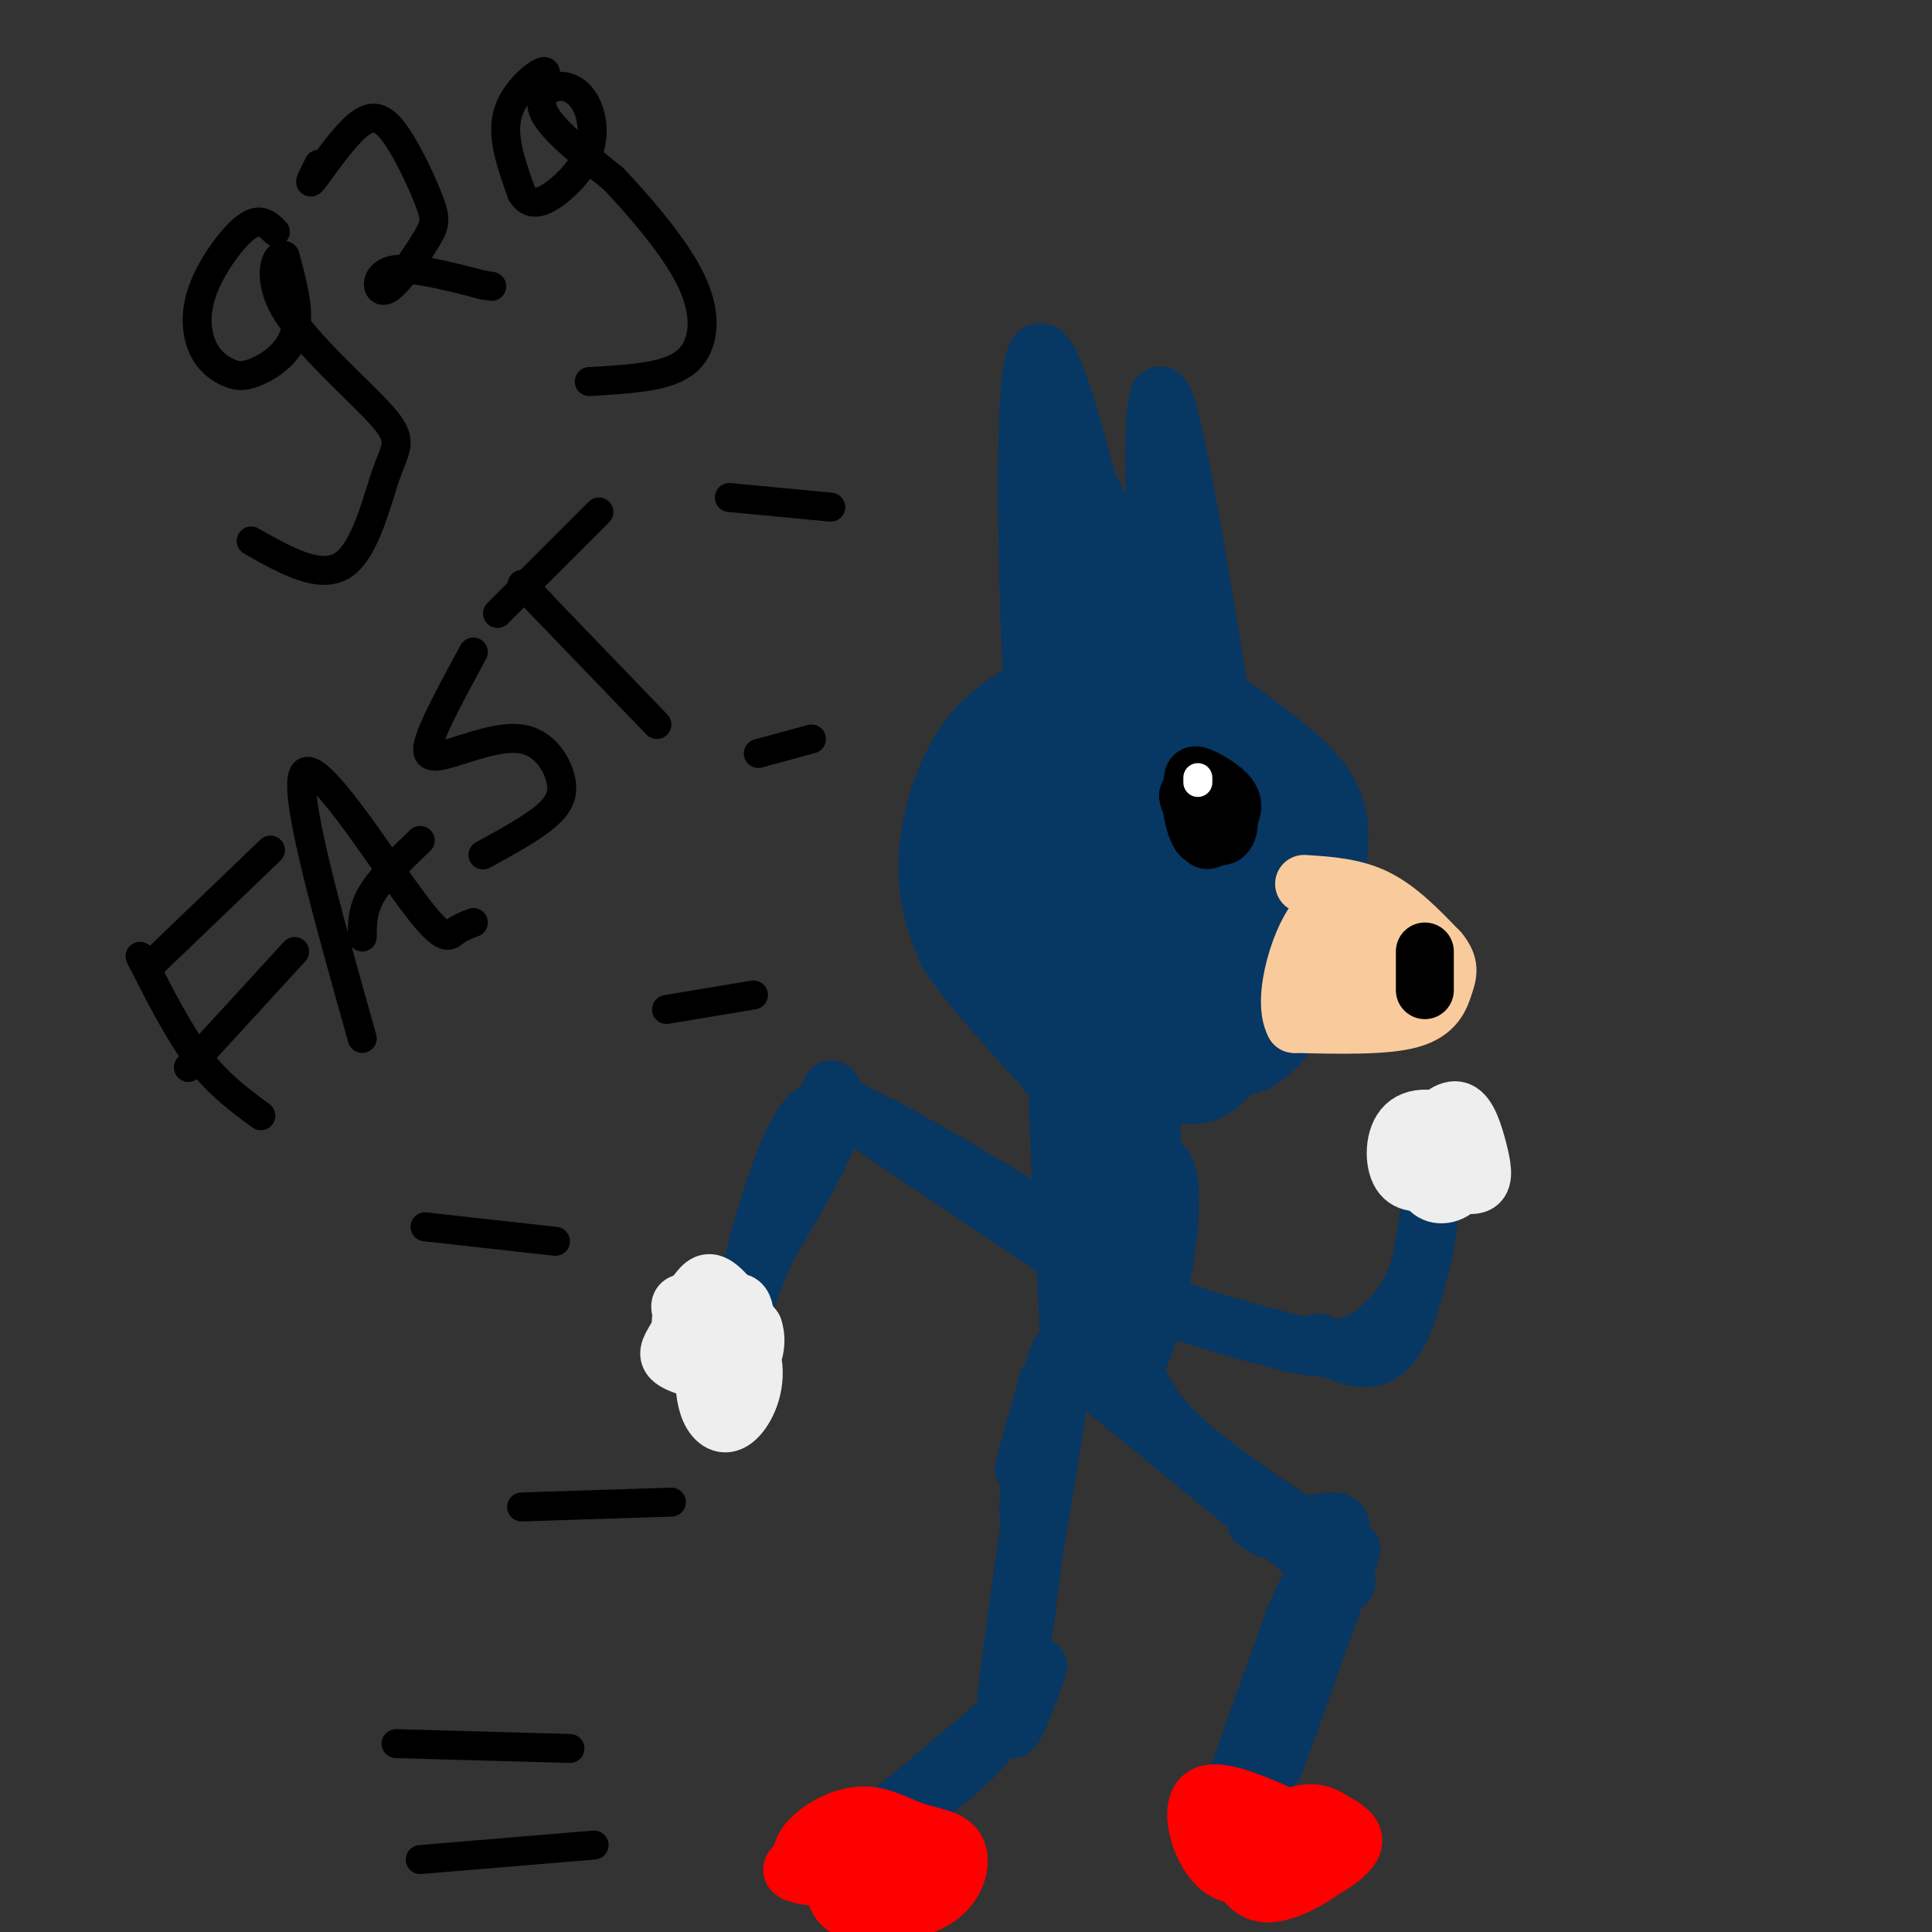 <svg viewBox='0 0 400 400' version='1.1' xmlns='http://www.w3.org/2000/svg' xmlns:xlink='http://www.w3.org/1999/xlink'><rect x="0" y="0" width="400" height="400" fill="#333333" stroke="none"/><g fill='none' stroke='rgb(7,55,99)' stroke-width='12' stroke-linecap='round' stroke-linejoin='round'><path d='M249,141c-10.649,-0.976 -21.298,-1.952 -30,0c-8.702,1.952 -15.458,6.833 -20,14c-4.542,7.167 -6.869,16.619 -7,24c-0.131,7.381 1.935,12.690 4,18'/><path d='M196,197c4.738,7.631 14.583,17.708 20,24c5.417,6.292 6.405,8.798 13,8c6.595,-0.798 18.798,-4.899 31,-9'/><path d='M260,220c6.917,-3.951 8.710,-9.327 11,-17c2.290,-7.673 5.078,-17.643 6,-25c0.922,-7.357 -0.022,-12.102 -4,-17c-3.978,-4.898 -10.989,-9.949 -18,-15'/><path d='M255,146c-7.557,-2.110 -17.448,0.115 -24,6c-6.552,5.885 -9.764,15.431 -11,26c-1.236,10.569 -0.496,22.163 3,30c3.496,7.837 9.748,11.919 16,16'/><path d='M239,224c5.436,3.469 11.027,4.140 15,-1c3.973,-5.140 6.330,-16.093 8,-24c1.670,-7.907 2.654,-12.769 -2,-22c-4.654,-9.231 -14.945,-22.831 -20,-26c-5.055,-3.169 -4.873,4.095 -4,13c0.873,8.905 2.436,19.453 4,30'/><path d='M240,194c1.855,9.567 4.493,18.483 4,23c-0.493,4.517 -4.117,4.635 -7,-1c-2.883,-5.635 -5.025,-17.023 -5,-27c0.025,-9.977 2.217,-18.544 5,-24c2.783,-5.456 6.158,-7.803 8,-11c1.842,-3.197 2.153,-7.244 4,0c1.847,7.244 5.231,25.780 5,38c-0.231,12.220 -4.076,18.125 -8,18c-3.924,-0.125 -7.928,-6.281 -10,-10c-2.072,-3.719 -2.212,-5.001 -3,-10c-0.788,-4.999 -2.225,-13.714 -2,-19c0.225,-5.286 2.113,-7.143 4,-9'/><path d='M235,162c3.401,-1.983 9.905,-2.441 14,-3c4.095,-0.559 5.781,-1.221 6,6c0.219,7.221 -1.030,22.323 -3,32c-1.970,9.677 -4.662,13.929 -8,14c-3.338,0.071 -7.322,-4.039 -10,-10c-2.678,-5.961 -4.051,-13.774 -3,-22c1.051,-8.226 4.525,-16.864 8,-23c3.475,-6.136 6.950,-9.768 10,-5c3.050,4.768 5.674,17.937 5,29c-0.674,11.063 -4.648,20.020 -7,24c-2.352,3.980 -3.084,2.984 -5,1c-1.916,-1.984 -5.016,-4.957 -8,-9c-2.984,-4.043 -5.853,-9.155 -7,-13c-1.147,-3.845 -0.574,-6.422 0,-9'/><path d='M227,174c0.610,-5.562 2.136,-14.965 4,-18c1.864,-3.035 4.066,0.300 6,1c1.934,0.700 3.601,-1.235 4,-4c0.399,-2.765 -0.469,-6.360 -5,-7c-4.531,-0.640 -12.723,1.674 -17,5c-4.277,3.326 -4.638,7.663 -5,12'/><path d='M214,163c-0.937,8.058 -0.779,22.203 0,30c0.779,7.797 2.178,9.244 8,13c5.822,3.756 16.068,9.819 18,12c1.932,2.181 -4.448,0.480 -9,-2c-4.552,-2.480 -7.276,-5.740 -10,-9'/><path d='M221,207c-5.687,-4.317 -14.906,-10.611 -19,-15c-4.094,-4.389 -3.064,-6.874 -3,-9c0.064,-2.126 -0.839,-3.893 1,-8c1.839,-4.107 6.419,-10.553 11,-17'/><path d='M211,158c-0.444,-2.256 -7.056,0.606 -9,10c-1.944,9.394 0.778,25.322 4,34c3.222,8.678 6.944,10.106 12,13c5.056,2.894 11.444,7.256 16,9c4.556,1.744 7.278,0.872 10,0'/><path d='M244,224c2.303,-0.964 3.061,-3.373 -1,-3c-4.061,0.373 -12.942,3.527 -18,3c-5.058,-0.527 -6.292,-4.734 -8,-12c-1.708,-7.266 -3.889,-17.592 -3,-24c0.889,-6.408 4.847,-8.900 8,-8c3.153,0.900 5.502,5.191 8,12c2.498,6.809 5.144,16.134 5,21c-0.144,4.866 -3.077,5.272 -6,3c-2.923,-2.272 -5.835,-7.220 -7,-14c-1.165,-6.780 -0.582,-15.390 0,-24'/><path d='M222,178c1.048,-6.000 3.667,-9.000 5,-4c1.333,5.000 1.381,18.000 2,23c0.619,5.000 1.810,2.000 3,-1'/><path d='M213,156c0.818,-3.368 1.636,-6.736 0,-8c-1.636,-1.264 -5.726,-0.425 -9,5c-3.274,5.425 -5.734,15.434 -5,23c0.734,7.566 4.661,12.688 8,18c3.339,5.312 6.091,10.815 7,2c0.909,-8.815 -0.026,-31.947 0,-33c0.026,-1.053 1.013,19.974 2,41'/><path d='M216,204c-0.351,8.002 -2.227,7.508 -2,2c0.227,-5.508 2.557,-16.032 5,-28c2.443,-11.968 4.998,-25.382 8,-17c3.002,8.382 6.452,38.561 7,46c0.548,7.439 -1.804,-7.861 -2,-19c-0.196,-11.139 1.766,-18.117 5,-22c3.234,-3.883 7.739,-4.670 10,-6c2.261,-1.330 2.276,-3.202 3,3c0.724,6.202 2.156,20.477 2,30c-0.156,9.523 -1.902,14.292 -3,9c-1.098,-5.292 -1.549,-20.646 -2,-36'/><path d='M247,166c0.374,-8.050 2.309,-10.176 4,-10c1.691,0.176 3.137,2.652 4,7c0.863,4.348 1.144,10.566 0,20c-1.144,9.434 -3.711,22.082 -6,24c-2.289,1.918 -4.300,-6.895 -5,-16c-0.700,-9.105 -0.091,-18.503 1,-25c1.091,-6.497 2.663,-10.092 5,-11c2.337,-0.908 5.438,0.870 7,6c1.562,5.130 1.584,13.612 1,13c-0.584,-0.612 -1.772,-10.319 -4,-16c-2.228,-5.681 -5.494,-7.338 -8,-8c-2.506,-0.662 -4.253,-0.331 -6,0'/><path d='M240,150c-2.893,-2.060 -7.125,-7.208 -3,-8c4.125,-0.792 16.607,2.774 24,9c7.393,6.226 9.696,15.113 12,24'/><path d='M273,175c2.810,6.917 3.833,12.208 0,21c-3.833,8.792 -12.524,21.083 -18,26c-5.476,4.917 -7.738,2.458 -10,0'/><path d='M245,222c-2.189,-0.680 -2.661,-2.381 -1,-3c1.661,-0.619 5.456,-0.156 10,-5c4.544,-4.844 9.839,-14.997 9,-13c-0.839,1.997 -7.811,16.142 -11,20c-3.189,3.858 -2.594,-2.571 -2,-9'/><path d='M250,212c3.059,-11.683 11.707,-36.389 17,-39c5.293,-2.611 7.233,16.874 5,19c-2.233,2.126 -8.638,-13.107 -11,-16c-2.362,-2.893 -0.681,6.553 1,16'/><path d='M262,192c1.104,6.001 3.365,13.005 1,10c-2.365,-3.005 -9.355,-16.018 -16,-21c-6.645,-4.982 -12.945,-1.932 -17,0c-4.055,1.932 -5.866,2.747 -8,5c-2.134,2.253 -4.593,5.944 -5,10c-0.407,4.056 1.237,8.477 2,8c0.763,-0.477 0.647,-5.850 -1,-10c-1.647,-4.150 -4.823,-7.075 -8,-10'/><path d='M210,184c-3.110,1.990 -6.886,11.966 -6,19c0.886,7.034 6.434,11.125 10,9c3.566,-2.125 5.149,-10.467 3,-16c-2.149,-5.533 -8.032,-8.256 -11,-9c-2.968,-0.744 -3.022,0.491 -2,4c1.022,3.509 3.121,9.291 5,10c1.879,0.709 3.537,-3.655 4,-8c0.463,-4.345 -0.268,-8.673 -1,-13'/><path d='M212,180c-0.156,-3.222 -0.044,-4.778 0,-4c0.044,0.778 0.022,3.889 0,7'/><path d='M211,166c-3.733,3.822 -7.467,7.644 -8,13c-0.533,5.356 2.133,12.244 5,16c2.867,3.756 5.933,4.378 9,5'/><path d='M257,154c4.500,4.333 9.000,8.667 10,14c1.000,5.333 -1.500,11.667 -4,18'/><path d='M239,211c-0.482,21.845 -0.963,43.691 -2,44c-1.037,0.309 -2.628,-20.917 -3,-33c-0.372,-12.083 0.477,-15.022 1,-3c0.523,12.022 0.721,39.006 0,41c-0.721,1.994 -2.360,-21.003 -4,-44'/><path d='M231,216c-0.565,-10.842 0.023,-15.947 0,-3c-0.023,12.947 -0.656,43.944 -1,42c-0.344,-1.944 -0.400,-36.831 -1,-38c-0.600,-1.169 -1.743,31.380 -3,37c-1.257,5.620 -2.629,-15.690 -4,-37'/><path d='M222,217c-0.612,0.083 -0.141,18.790 0,27c0.141,8.210 -0.047,5.922 -1,-4c-0.953,-9.922 -2.670,-27.479 -2,-24c0.670,3.479 3.726,27.994 5,31c1.274,3.006 0.766,-15.498 1,-23c0.234,-7.502 1.210,-4.000 2,3c0.790,7.000 1.395,17.500 2,28'/><path d='M229,255c0.021,9.817 -0.925,20.360 -1,11c-0.075,-9.360 0.722,-38.622 1,-38c0.278,0.622 0.036,31.129 0,34c-0.036,2.871 0.132,-21.894 1,-28c0.868,-6.106 2.434,6.447 4,19'/><path d='M234,253c0.816,6.704 0.857,13.965 -1,7c-1.857,-6.965 -5.611,-28.156 -8,-35c-2.389,-6.844 -3.412,0.657 -3,15c0.412,14.343 2.261,35.526 2,34c-0.261,-1.526 -2.630,-25.763 -5,-50'/><path d='M219,224c-0.360,1.787 1.240,31.256 2,46c0.760,14.744 0.682,14.763 1,3c0.318,-11.763 1.034,-35.308 3,-39c1.966,-3.692 5.183,12.467 6,26c0.817,13.533 -0.767,24.438 -1,23c-0.233,-1.438 0.883,-15.219 2,-29'/><path d='M232,254c0.188,-8.138 -0.343,-13.981 0,-5c0.343,8.981 1.561,32.788 1,35c-0.561,2.212 -2.902,-17.170 -3,-29c-0.098,-11.830 2.046,-16.109 4,-13c1.954,3.109 3.718,13.606 3,22c-0.718,8.394 -3.920,14.684 -5,14c-1.080,-0.684 -0.040,-8.342 1,-16'/><path d='M233,262c1.232,-7.190 3.810,-17.166 6,-20c2.190,-2.834 3.990,1.473 3,12c-0.990,10.527 -4.771,27.275 -8,30c-3.229,2.725 -5.908,-8.574 -6,-20c-0.092,-11.426 2.402,-22.979 4,-22c1.598,0.979 2.299,14.489 3,28'/><path d='M235,270c0.509,9.000 0.283,17.500 -1,12c-1.283,-5.500 -3.622,-25.000 -3,-42c0.622,-17.000 4.206,-31.500 6,-26c1.794,5.500 1.798,31.000 1,46c-0.798,15.000 -2.399,19.500 -4,24'/><path d='M234,284c-1.000,3.000 -1.500,-1.500 -2,-6'/><path d='M232,259c0.583,3.417 1.167,6.833 7,10c5.833,3.167 16.917,6.083 28,9'/><path d='M267,278c7.393,1.702 11.875,1.458 16,-1c4.125,-2.458 7.893,-7.131 10,-12c2.107,-4.869 2.554,-9.935 3,-15'/><path d='M296,250c-0.378,3.622 -2.822,20.178 -7,27c-4.178,6.822 -10.089,3.911 -16,1'/><path d='M222,261c0.000,0.000 -46.000,-31.000 -46,-31'/><path d='M176,230c-7.200,-6.067 -2.200,-5.733 -3,0c-0.800,5.733 -7.400,16.867 -14,28'/><path d='M159,258c-3.422,7.600 -4.978,12.600 -5,12c-0.022,-0.600 1.489,-6.800 3,-13'/><path d='M157,257c2.022,-7.222 5.578,-18.778 9,-24c3.422,-5.222 6.711,-4.111 10,-3'/><path d='M176,230c9.833,4.167 29.417,16.083 49,28'/><path d='M219,281c-3.333,11.083 -6.667,22.167 -7,23c-0.333,0.833 2.333,-8.583 5,-18'/><path d='M217,286c-1.089,10.844 -6.311,46.956 -8,60c-1.689,13.044 0.156,3.022 2,-7'/><path d='M211,339c2.702,-14.869 8.458,-48.542 9,-57c0.542,-8.458 -4.131,8.298 -6,19c-1.869,10.702 -0.935,15.351 0,20'/><path d='M214,321c-0.833,9.333 -2.917,22.667 -5,36'/><path d='M209,357c0.167,4.000 3.083,-4.000 6,-12'/><path d='M234,282c2.111,5.067 4.222,10.133 12,17c7.778,6.867 21.222,15.533 22,16c0.778,0.467 -11.111,-7.267 -23,-15'/><path d='M245,300c-9.311,-6.822 -21.089,-16.378 -17,-13c4.089,3.378 24.044,19.689 44,36'/><path d='M272,323c8.333,6.500 7.167,4.750 6,3'/><path d='M277,329c2.289,-6.489 4.578,-12.978 1,-3c-3.578,9.978 -13.022,36.422 -14,39c-0.978,2.578 6.511,-18.711 14,-40'/><path d='M278,325c-0.833,-0.167 -9.917,19.417 -19,39'/><path d='M209,355c-17.583,14.667 -35.167,29.333 -36,30c-0.833,0.667 15.083,-12.667 31,-26'/><path d='M204,359c6.808,-6.275 8.327,-8.963 7,-7c-1.327,1.963 -5.500,8.578 -13,15c-7.500,6.422 -18.327,12.652 -23,16c-4.673,3.348 -3.192,3.814 -2,4c1.192,0.186 2.096,0.093 3,0'/><path d='M262,359c-4.500,10.000 -9.000,20.000 -8,16c1.000,-4.000 7.500,-22.000 14,-40'/><path d='M268,335c4.202,-9.833 7.708,-14.417 9,-17c1.292,-2.583 0.369,-3.167 -2,-3c-2.369,0.167 -6.185,1.083 -10,2'/><path d='M265,317c-2.500,0.000 -3.750,-1.000 -5,-2'/><path d='M217,145c-0.933,9.200 -1.867,18.400 -3,1c-1.133,-17.400 -2.467,-61.400 0,-71c2.467,-9.600 8.733,15.200 15,40'/><path d='M229,115c5.300,14.313 11.049,30.094 13,33c1.951,2.906 0.102,-7.064 -5,-21c-5.102,-13.936 -13.458,-31.839 -17,-35c-3.542,-3.161 -2.271,8.419 -1,20'/><path d='M219,112c2.831,16.884 10.408,49.093 10,42c-0.408,-7.093 -8.802,-53.486 -10,-55c-1.198,-1.514 4.801,41.853 8,58c3.199,16.147 3.600,5.073 4,-6'/><path d='M245,139c-1.267,10.044 -2.533,20.089 -4,4c-1.467,-16.089 -3.133,-58.311 -1,-61c2.133,-2.689 8.067,34.156 14,71'/><path d='M254,153c0.500,5.333 -5.250,-16.833 -11,-39'/></g>
<g fill='none' stroke='rgb(249,203,156)' stroke-width='12' stroke-linecap='round' stroke-linejoin='round'><path d='M270,183c5.167,0.333 10.333,0.667 15,3c4.667,2.333 8.833,6.667 13,11'/><path d='M298,197c2.369,2.881 1.792,4.583 1,7c-0.792,2.417 -1.798,5.548 -7,7c-5.202,1.452 -14.601,1.226 -24,1'/><path d='M268,212c-2.939,-5.335 1.715,-19.173 5,-22c3.285,-2.827 5.201,5.359 5,12c-0.201,6.641 -2.518,11.739 -3,9c-0.482,-2.739 0.870,-13.314 2,-18c1.130,-4.686 2.037,-3.482 3,-1c0.963,2.482 1.981,6.241 3,10'/><path d='M283,202c0.690,-0.095 0.917,-5.333 2,-5c1.083,0.333 3.024,6.238 4,8c0.976,1.762 0.988,-0.619 1,-3'/></g>
<g fill='none' stroke='rgb(0,0,0)' stroke-width='12' stroke-linecap='round' stroke-linejoin='round'><path d='M252,172c-1.034,1.465 -2.068,2.931 -3,1c-0.932,-1.931 -1.761,-7.257 -2,-10c-0.239,-2.743 0.113,-2.901 2,-2c1.887,0.901 5.310,2.863 6,5c0.690,2.137 -1.351,4.449 -3,6c-1.649,1.551 -2.905,2.341 -4,0c-1.095,-2.341 -2.027,-7.812 -1,-9c1.027,-1.188 4.014,1.906 7,5'/><path d='M254,168c1.048,2.417 0.167,5.958 -2,5c-2.167,-0.958 -5.619,-6.417 -6,-8c-0.381,-1.583 2.310,0.708 5,3'/><path d='M295,197c0.000,0.000 0.000,8.000 0,8'/></g>
<g fill='none' stroke='rgb(238,238,238)' stroke-width='12' stroke-linecap='round' stroke-linejoin='round'><path d='M148,274c1.178,3.806 2.356,7.613 0,6c-2.356,-1.613 -8.245,-8.644 -7,-10c1.245,-1.356 9.625,2.964 12,6c2.375,3.036 -1.253,4.789 -4,6c-2.747,1.211 -4.612,1.880 -6,0c-1.388,-1.880 -2.300,-6.308 -2,-9c0.300,-2.692 1.812,-3.648 3,-5c1.188,-1.352 2.054,-3.101 4,-2c1.946,1.101 4.973,5.050 8,9'/><path d='M156,275c1.080,3.047 -0.221,6.165 -1,8c-0.779,1.835 -1.038,2.388 -4,2c-2.962,-0.388 -8.628,-1.716 -11,-3c-2.372,-1.284 -1.448,-2.524 0,-5c1.448,-2.476 3.422,-6.188 5,-8c1.578,-1.812 2.761,-1.722 5,1c2.239,2.722 5.534,8.078 6,13c0.466,4.922 -1.898,9.411 -4,11c-2.102,1.589 -3.942,0.279 -5,-2c-1.058,-2.279 -1.335,-5.529 -1,-9c0.335,-3.471 1.283,-7.165 3,-10c1.717,-2.835 4.205,-4.810 5,-2c0.795,2.810 -0.102,10.405 -1,18'/><path d='M153,289c-0.600,4.178 -1.600,5.622 -2,4c-0.400,-1.622 -0.200,-6.311 0,-11'/><path d='M296,240c0.636,1.512 1.272,3.023 0,4c-1.272,0.977 -4.451,1.419 -6,-1c-1.549,-2.419 -1.468,-7.698 1,-10c2.468,-2.302 7.321,-1.625 10,1c2.679,2.625 3.182,7.198 2,10c-1.182,2.802 -4.049,3.831 -6,3c-1.951,-0.831 -2.986,-3.523 -3,-6c-0.014,-2.477 0.993,-4.738 2,-7'/><path d='M296,234c1.451,-2.359 4.080,-4.756 6,-4c1.920,0.756 3.132,4.665 4,8c0.868,3.335 1.391,6.096 0,7c-1.391,0.904 -4.695,-0.048 -8,-1'/></g>
<g fill='none' stroke='rgb(255,0,0)' stroke-width='12' stroke-linecap='round' stroke-linejoin='round'><path d='M184,386c1.204,1.324 2.407,2.649 -3,3c-5.407,0.351 -17.426,-0.271 -17,-2c0.426,-1.729 13.296,-4.566 21,-4c7.704,0.566 10.240,4.533 10,7c-0.240,2.467 -3.257,3.433 -7,4c-3.743,0.567 -8.212,0.733 -12,-1c-3.788,-1.733 -6.894,-5.367 -10,-9'/><path d='M166,384c0.364,-3.361 6.275,-7.262 11,-8c4.725,-0.738 8.264,1.688 12,3c3.736,1.312 7.668,1.510 9,4c1.332,2.490 0.065,7.273 -4,10c-4.065,2.727 -10.929,3.399 -15,3c-4.071,-0.399 -5.351,-1.869 -6,-4c-0.649,-2.131 -0.669,-4.922 3,-7c3.669,-2.078 11.026,-3.444 15,-3c3.974,0.444 4.564,2.698 4,5c-0.564,2.302 -2.282,4.651 -4,7'/><path d='M191,394c-1.167,0.333 -2.083,-2.333 -3,-5'/><path d='M263,379c1.955,1.287 3.910,2.575 2,5c-1.910,2.425 -7.686,5.988 -12,3c-4.314,-2.988 -7.167,-12.527 -4,-15c3.167,-2.473 12.354,2.121 19,5c6.646,2.879 10.751,4.044 9,7c-1.751,2.956 -9.357,7.702 -14,8c-4.643,0.298 -6.321,-3.851 -8,-8'/><path d='M255,384c1.320,-3.057 8.618,-6.701 13,-8c4.382,-1.299 5.846,-0.255 8,1c2.154,1.255 4.997,2.720 4,5c-0.997,2.280 -5.834,5.374 -10,7c-4.166,1.626 -7.660,1.784 -10,0c-2.340,-1.784 -3.526,-5.510 -3,-7c0.526,-1.490 2.763,-0.745 5,0'/></g>
<g fill='none' stroke='rgb(0,0,0)' stroke-width='6' stroke-linecap='round' stroke-linejoin='round'><path d='M57,48c-1.549,-1.569 -3.098,-3.137 -6,-1c-2.902,2.137 -7.157,7.981 -9,13c-1.843,5.019 -1.276,9.215 0,12c1.276,2.785 3.259,4.159 5,5c1.741,0.841 3.238,1.150 6,0c2.762,-1.150 6.789,-3.757 8,-8c1.211,-4.243 -0.395,-10.121 -2,-16'/><path d='M59,53c-1.485,-1.209 -4.196,3.767 0,11c4.196,7.233 15.300,16.722 20,22c4.700,5.278 2.996,6.344 1,12c-1.996,5.656 -4.285,15.902 -9,19c-4.715,3.098 -11.858,-0.951 -19,-5'/><path d='M66,34c-1.254,2.471 -2.508,4.943 -1,3c1.508,-1.943 5.778,-8.300 9,-11c3.222,-2.700 5.396,-1.743 8,2c2.604,3.743 5.637,10.271 7,14c1.363,3.729 1.056,4.659 -1,8c-2.056,3.341 -5.861,9.092 -8,10c-2.139,0.908 -2.611,-3.026 1,-4c3.611,-0.974 11.306,1.013 19,3'/><path d='M100,59c3.167,0.500 1.583,0.250 0,0'/><path d='M112,18c0.844,-1.911 1.689,-3.822 0,-3c-1.689,0.822 -5.911,4.378 -7,9c-1.089,4.622 0.956,10.311 3,16'/><path d='M108,40c1.629,2.876 4.202,2.065 7,0c2.798,-2.065 5.822,-5.385 7,-9c1.178,-3.615 0.512,-7.526 -1,-10c-1.512,-2.474 -3.869,-3.512 -6,-3c-2.131,0.512 -4.038,2.575 -2,6c2.038,3.425 8.019,8.213 14,13'/><path d='M127,37c5.321,5.571 11.622,12.998 15,19c3.378,6.002 3.833,10.577 3,14c-0.833,3.423 -2.952,5.692 -7,7c-4.048,1.308 -10.024,1.654 -16,2'/><path d='M29,198c3.917,7.750 7.833,15.500 12,21c4.167,5.500 8.583,8.750 13,12'/><path d='M31,200c0.000,0.000 25.000,-24.000 25,-24'/><path d='M39,221c0.000,0.000 22.000,-24.000 22,-24'/><path d='M75,215c-7.315,-25.964 -14.631,-51.929 -12,-55c2.631,-3.071 15.208,16.750 22,26c6.792,9.250 7.798,7.929 9,7c1.202,-0.929 2.601,-1.464 4,-2'/><path d='M75,194c0.000,-2.833 0.000,-5.667 2,-9c2.000,-3.333 6.000,-7.167 10,-11'/><path d='M98,135c-3.868,7.126 -7.735,14.251 -9,18c-1.265,3.749 0.073,4.121 4,3c3.927,-1.121 10.444,-3.733 15,-3c4.556,0.733 7.150,4.813 8,8c0.850,3.187 -0.043,5.482 -3,8c-2.957,2.518 -7.979,5.259 -13,8'/><path d='M112,125c-3.000,-3.083 -6.000,-6.167 -2,-2c4.000,4.167 15.000,15.583 26,27'/><path d='M103,127c0.000,0.000 21.000,-21.000 21,-21'/><path d='M172,105c0.000,0.000 -21.000,-2.000 -21,-2'/><path d='M168,153c0.000,0.000 -11.000,3.000 -11,3'/><path d='M156,206c0.000,0.000 -18.000,3.000 -18,3'/><path d='M115,257c0.000,0.000 -27.000,-3.000 -27,-3'/><path d='M139,311c0.000,0.000 -31.000,1.000 -31,1'/><path d='M118,362c0.000,0.000 -36.000,-1.000 -36,-1'/><path d='M123,382c0.000,0.000 -36.000,3.000 -36,3'/></g>
<g fill='none' stroke='rgb(255,255,255)' stroke-width='6' stroke-linecap='round' stroke-linejoin='round'><path d='M248,162c0.000,0.000 0.000,-1.000 0,-1'/></g>
</svg>